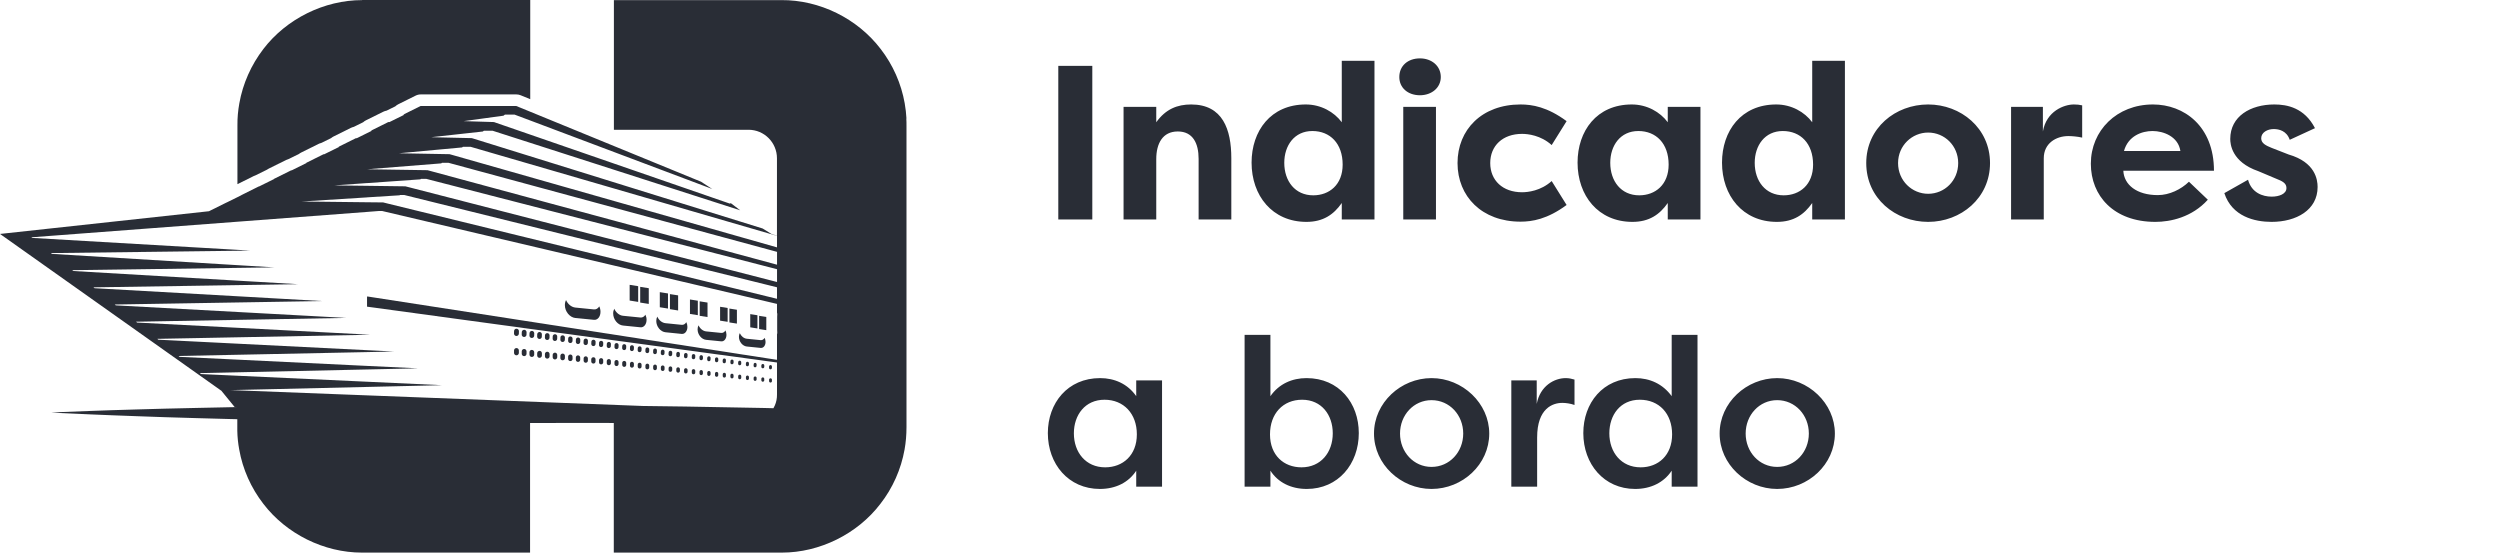 <svg xmlns="http://www.w3.org/2000/svg" width="262" height="58" viewBox="0 0 262 58" fill="none"><path d="M37.948 0.011C33.977 0.011 30.024 1.971 27.608 5.127C26.32 6.803 25.447 8.771 25.084 10.817C24.944 11.585 24.873 12.368 24.883 13.155V19.301L26.592 18.45C26.653 18.421 26.711 18.396 26.775 18.378L27.974 17.786C28.032 17.746 28.093 17.707 28.158 17.674L29.989 16.766C30.064 16.73 30.139 16.702 30.218 16.68L31.331 16.134C31.4 16.081 31.471 16.03 31.554 15.991L33.385 15.082C33.471 15.039 33.561 15.007 33.658 14.985L34.699 14.476C34.774 14.411 34.857 14.354 34.95 14.307L36.778 13.399C36.875 13.352 36.982 13.316 37.086 13.291L38.059 12.81C38.142 12.734 38.235 12.67 38.339 12.616L40.17 11.708C40.278 11.654 40.397 11.618 40.515 11.596L41.431 11.144C41.517 11.058 41.621 10.986 41.736 10.928L43.563 10.02C43.728 9.938 43.911 9.895 44.094 9.895H54.111C54.266 9.895 54.423 9.923 54.567 9.984L55.569 10.394V0H37.955L37.948 0.011ZM81.497 33.055C81.486 32.958 81.461 32.868 81.429 32.782V35.033C81.483 34.897 81.511 34.753 81.511 34.602V33.216C81.511 33.163 81.508 33.109 81.501 33.055M81.429 35.88C81.429 35.88 81.429 35.848 81.429 35.834C81.429 35.794 81.429 35.755 81.429 35.715V35.884V35.88Z" fill="#292D36"></path><path d="M94.996 12.415C94.971 11.912 94.91 11.377 94.813 10.824C94.451 8.76 93.578 6.793 92.289 5.127C89.855 1.942 85.903 -0.018 81.867 0.011H64.336V13.6H78.446C80.094 13.6 81.425 14.939 81.425 16.59V24.704L80.837 24.51L79.925 23.947L49.624 14.53L49.441 14.476L45.19 14.379L50.6 13.783L50.711 13.7H51.623L77.573 22.04L76.593 21.293L76.485 21.337L54.111 13.603L51.857 12.824L51.767 12.792L48.586 12.695L52.769 12.124L52.912 12.013H53.932L55.558 12.623L74.644 19.807L73.466 19.042L55.558 11.704L54.097 11.108H44.08L42.253 12.016H42.386L40.81 12.795H40.688L38.86 13.704H38.968L37.395 14.483H37.298L35.468 15.391H35.554L33.977 16.167H33.902L32.075 17.075H32.139L30.567 17.854H30.509L28.682 18.762H28.725L27.149 19.541H27.117L25.289 20.45H25.311L24.873 20.669L23.738 21.229H23.728L21.9 22.137L0 24.517L23.16 40.925H23.178L24.593 42.659H24.873L24.955 42.662H24.873C24.614 42.669 24.359 42.673 24.108 42.677C22.88 42.702 21.695 42.73 20.557 42.752C19.416 42.777 18.324 42.799 17.287 42.827C16.246 42.856 15.262 42.885 14.336 42.91C12.487 42.957 10.871 43.018 9.543 43.064C8.214 43.107 7.17 43.158 6.455 43.183C5.744 43.215 5.364 43.233 5.364 43.233C5.364 43.233 5.744 43.251 6.455 43.291C7.17 43.323 8.214 43.38 9.539 43.431C10.867 43.484 12.479 43.556 14.332 43.617C15.255 43.65 16.242 43.682 17.28 43.721C18.317 43.757 19.409 43.782 20.547 43.818C21.685 43.847 22.869 43.879 24.101 43.915C24.356 43.919 24.611 43.926 24.869 43.933V44.77C24.869 44.892 24.869 45.014 24.869 45.136C24.88 45.807 24.952 46.468 25.07 47.11C25.433 49.175 26.312 51.142 27.605 52.808C30.021 55.964 33.963 57.913 37.927 57.913H55.551V44.328C58.032 44.317 60.523 44.317 63.022 44.325C63.457 44.325 63.891 44.325 64.325 44.328V57.913H81.946C85.899 57.913 89.852 55.964 92.261 52.808C93.557 51.149 94.429 49.182 94.799 47.11C94.932 46.367 95 45.585 95 44.77V13.169C95 12.921 95 12.673 94.982 12.426M48.425 15.452L48.514 15.384H49.315L81.429 24.718V25.925L47.398 16.238L47.118 16.159L41.804 16.062L48.421 15.452H48.425ZM38.469 17.739L46.242 17.122L46.317 17.061H47.003L81.433 26.395V27.741L45.175 17.937L44.802 17.836L38.472 17.739H38.469ZM38.469 19.19L44.059 18.795L44.116 18.748H44.684L81.433 28.212V29.554L42.946 19.645L42.479 19.527L38.472 19.473L35.026 19.43L38.472 19.186L38.469 19.19ZM38.469 20.683L41.876 20.468L41.916 20.435H42.364L81.429 30.107V31.314L40.716 21.354L40.153 21.214L38.469 21.197L31.633 21.117L38.469 20.687V20.683ZM81.512 34.602C81.512 34.753 81.487 34.897 81.429 35.033V35.715C81.429 35.755 81.429 35.794 81.429 35.834C81.429 35.852 81.429 35.866 81.429 35.88V41.334C81.429 41.438 81.429 41.538 81.418 41.639C81.386 42.041 81.26 42.429 81.056 42.781C80.715 42.773 80.374 42.763 80.032 42.756C77.422 42.702 74.669 42.648 71.822 42.605C70.4 42.587 68.95 42.565 67.485 42.547C67.46 42.547 67.431 42.547 67.406 42.547L38.469 41.434L24.884 40.91L24.162 40.882L24.884 40.867L38.469 40.551L46.331 40.368L38.469 40.005L24.884 39.377L21.056 39.201L20.938 39.104L24.884 39.018L38.469 38.72L43.822 38.602L38.469 38.347L24.884 37.69L18.827 37.399L18.712 37.306L24.884 37.18L38.469 36.9L41.312 36.839L38.469 36.699L24.884 36.017L16.597 35.6L16.483 35.511L24.884 35.349L38.469 35.087L38.799 35.08L38.469 35.062L24.884 34.351L14.368 33.805L14.257 33.715L24.884 33.522L36.282 33.317L24.884 32.696L12.138 32.003L12.024 31.913L24.88 31.698L33.769 31.551L24.88 31.048L9.905 30.204L9.794 30.114L24.88 29.881L31.256 29.784L24.88 29.411L7.676 28.402L7.568 28.316L24.88 28.075L28.743 28.021L24.88 27.788L5.446 26.607L5.342 26.524L24.884 26.28L26.233 26.262L24.884 26.183L3.371 24.934L3.292 24.869L24.884 23.236L38.469 22.209L39.715 22.112H40.045L81.429 31.849V32.771C81.461 32.857 81.487 32.947 81.497 33.044C81.504 33.098 81.508 33.148 81.508 33.206V34.592L81.512 34.602Z" fill="#292D36"></path><path d="M80.309 34.602L79.555 34.484V33.098L80.309 33.216V34.602Z" fill="#292D36"></path><path d="M79.379 33.037V34.423L78.626 34.304V32.919L79.379 33.037Z" fill="#292D36"></path><path d="M76.256 33.726L75.466 33.604V32.15L76.256 32.276V33.726Z" fill="#292D36"></path><path d="M77.228 32.462V33.913L76.442 33.791V32.337L77.228 32.462Z" fill="#292D36"></path><path d="M72.307 31.385L73.132 31.515V33.03L72.307 32.901V31.385Z" fill="#292D36"></path><path d="M73.326 31.579L74.148 31.709V33.227L73.326 33.098V31.579Z" fill="#292D36"></path><path d="M69.147 30.617L70.005 30.754V32.337L69.147 32.2V30.617Z" fill="#292D36"></path><path d="M71.067 30.955V32.538L70.21 32.401V30.822L71.067 30.955Z" fill="#292D36"></path><path d="M66.881 29.992V31.64L65.987 31.497V29.849L66.881 29.992Z" fill="#292D36"></path><path d="M67.991 31.852L67.093 31.709V30.061L67.991 30.204V31.852Z" fill="#292D36"></path><path d="M81.429 37.708V37.991L81.253 37.966L80.453 37.858L79.648 37.747L78.844 37.636L78.769 37.629L78.044 37.528L77.961 37.517L77.243 37.417L77.15 37.406L76.435 37.309L76.335 37.295L75.635 37.198L75.52 37.187L74.83 37.094L74.712 37.076L74.03 36.983L73.9 36.965L73.225 36.875L73.089 36.853L72.425 36.764L72.278 36.746L71.621 36.656L71.466 36.634L70.817 36.544L70.655 36.523L70.019 36.437L69.844 36.412L69.215 36.325L69.032 36.3L68.411 36.218L68.221 36.193L67.607 36.106L67.409 36.081L66.803 35.999L66.598 35.97L66.002 35.888L65.787 35.859L65.201 35.78L64.975 35.751L64.397 35.672L64.164 35.64L63.593 35.561L63.352 35.529L62.789 35.453L62.541 35.417L61.985 35.342L61.73 35.309L61.181 35.23L60.918 35.198L60.376 35.123L60.107 35.087L59.576 35.011L59.292 34.976L58.771 34.904L58.484 34.868L57.971 34.796L57.673 34.753L57.167 34.685L56.861 34.642L56.362 34.577L56.05 34.534L55.558 34.469L55.242 34.426L54.427 34.311L53.616 34.2L52.804 34.092L38.465 32.139V31.145L38.48 31.066L53.498 33.389L54.294 33.514L55.084 33.636L55.117 33.64L55.878 33.758L55.935 33.766L56.671 33.881L56.747 33.891L57.465 34.003L57.572 34.021L58.262 34.125L58.384 34.143L59.059 34.25L59.202 34.272L59.446 34.311L59.849 34.373L60.014 34.398L60.645 34.495L60.829 34.523L61.443 34.617L61.64 34.649L61.956 34.696L62.236 34.742L62.462 34.775L63.033 34.864L63.277 34.904L63.826 34.986L64.088 35.026L64.397 35.076L64.623 35.108L64.903 35.151L65.421 35.234L65.715 35.281L66.221 35.356L66.533 35.403L67.018 35.482L67.172 35.507H67.18L67.341 35.529L67.815 35.604L68.156 35.658L68.609 35.726L68.81 35.758L68.968 35.78L69.406 35.852L69.779 35.909L70.206 35.974L70.594 36.035L71.01 36.099L71.405 36.157L71.606 36.189L71.8 36.221L72.217 36.286L72.601 36.343L72.831 36.379L73.032 36.412L73.398 36.469L73.843 36.534L74.198 36.591L74.651 36.659L74.999 36.717L75.466 36.785L75.796 36.839L76.137 36.889H76.141L76.27 36.911L76.597 36.961L77.049 37.033L77.085 37.036L77.394 37.087L77.896 37.166L78.201 37.209L78.704 37.288L78.995 37.331L79.516 37.413L80.323 37.539L80.366 37.546L81.142 37.665L81.429 37.708Z" fill="#292D36"></path><path d="M54.126 36.476C54.266 36.476 54.38 36.591 54.377 36.731V36.986C54.377 37.126 54.258 37.237 54.122 37.237C53.982 37.237 53.871 37.123 53.871 36.983V36.728C53.871 36.588 53.989 36.473 54.129 36.476" fill="#292D36"></path><path d="M54.933 36.573C55.07 36.573 55.181 36.688 55.181 36.825V37.076C55.181 37.212 55.066 37.327 54.926 37.324C54.79 37.324 54.675 37.209 54.678 37.072V36.821C54.678 36.685 54.793 36.57 54.933 36.573Z" fill="#292D36"></path><path d="M55.741 36.67C55.878 36.67 55.989 36.785 55.985 36.918V37.166C55.985 37.302 55.87 37.413 55.734 37.41C55.598 37.41 55.486 37.298 55.486 37.162V36.914C55.486 36.778 55.601 36.667 55.738 36.667" fill="#292D36"></path><path d="M56.546 36.767C56.678 36.767 56.79 36.878 56.79 37.015V37.259C56.79 37.392 56.678 37.503 56.542 37.503C56.406 37.503 56.298 37.392 56.298 37.259V37.015C56.298 36.878 56.413 36.771 56.546 36.771" fill="#292D36"></path><path d="M57.353 36.861C57.486 36.861 57.594 36.972 57.594 37.105V37.345C57.594 37.478 57.482 37.586 57.349 37.586C57.217 37.586 57.109 37.474 57.109 37.342V37.101C57.109 36.968 57.22 36.861 57.353 36.861Z" fill="#292D36"></path><path d="M58.161 36.957C58.29 36.957 58.398 37.065 58.398 37.198V37.435C58.398 37.564 58.287 37.672 58.157 37.672C58.028 37.672 57.92 37.564 57.92 37.431V37.194C57.92 37.065 58.032 36.957 58.161 36.957Z" fill="#292D36"></path><path d="M58.969 37.054C59.098 37.054 59.202 37.162 59.202 37.291V37.525C59.202 37.654 59.091 37.758 58.962 37.758C58.833 37.758 58.728 37.65 58.728 37.521V37.288C58.728 37.158 58.836 37.054 58.965 37.054" fill="#292D36"></path><path d="M59.773 37.151C59.899 37.151 60.003 37.255 60.003 37.385V37.614C60.003 37.744 59.895 37.844 59.769 37.844C59.64 37.844 59.54 37.74 59.54 37.611V37.381C59.54 37.252 59.647 37.151 59.773 37.151Z" fill="#292D36"></path><path d="M60.581 37.245C60.706 37.245 60.807 37.349 60.807 37.474V37.701C60.807 37.826 60.699 37.93 60.573 37.927C60.448 37.927 60.347 37.823 60.347 37.697V37.467C60.347 37.342 60.451 37.241 60.577 37.241" fill="#292D36"></path><path d="M61.389 37.342C61.511 37.342 61.611 37.446 61.611 37.568V37.794C61.611 37.92 61.507 38.017 61.385 38.017C61.26 38.017 61.159 37.912 61.163 37.79V37.564C61.163 37.438 61.267 37.342 61.392 37.342" fill="#292D36"></path><path d="M62.193 37.438C62.315 37.438 62.415 37.539 62.412 37.661V37.884C62.412 38.006 62.307 38.106 62.185 38.103C62.063 38.103 61.963 38.002 61.963 37.88V37.657C61.963 37.535 62.067 37.435 62.189 37.438" fill="#292D36"></path><path d="M63.001 37.532C63.119 37.532 63.219 37.632 63.216 37.751V37.97C63.216 38.088 63.115 38.189 62.993 38.189C62.871 38.189 62.774 38.088 62.778 37.97V37.751C62.778 37.632 62.879 37.532 63.001 37.532Z" fill="#292D36"></path><path d="M63.808 37.629C63.927 37.629 64.024 37.726 64.024 37.844V38.06C64.024 38.178 63.923 38.275 63.805 38.275C63.686 38.275 63.589 38.178 63.589 38.06V37.844C63.589 37.726 63.69 37.629 63.808 37.629Z" fill="#292D36"></path><path d="M64.613 37.726C64.728 37.726 64.825 37.823 64.825 37.941V38.153C64.825 38.271 64.728 38.365 64.609 38.365C64.494 38.365 64.397 38.268 64.397 38.149V37.938C64.397 37.823 64.494 37.726 64.613 37.726Z" fill="#292D36"></path><path d="M65.42 37.823C65.535 37.823 65.629 37.92 65.629 38.035V38.243C65.629 38.358 65.532 38.451 65.417 38.451C65.302 38.451 65.209 38.354 65.209 38.239V38.031C65.209 37.916 65.305 37.823 65.42 37.823Z" fill="#292D36"></path><path d="M66.228 37.916C66.34 37.916 66.433 38.009 66.433 38.124V38.329C66.433 38.444 66.336 38.533 66.225 38.533C66.11 38.533 66.02 38.44 66.02 38.325V38.121C66.02 38.006 66.117 37.916 66.228 37.916Z" fill="#292D36"></path><path d="M67.036 38.013C67.147 38.013 67.237 38.106 67.237 38.218V38.419C67.237 38.53 67.144 38.62 67.033 38.62C66.921 38.62 66.832 38.526 66.832 38.415V38.214C66.832 38.103 66.925 38.013 67.036 38.013Z" fill="#292D36"></path><path d="M67.84 38.11C67.951 38.11 68.038 38.2 68.038 38.311V38.512C68.038 38.62 67.944 38.709 67.837 38.709C67.725 38.709 67.639 38.62 67.639 38.508V38.307C67.639 38.2 67.733 38.11 67.84 38.11Z" fill="#292D36"></path><path d="M68.648 38.207C68.756 38.207 68.842 38.297 68.842 38.404V38.602C68.842 38.709 68.752 38.796 68.645 38.796C68.537 38.796 68.451 38.706 68.451 38.598V38.401C68.451 38.293 68.54 38.207 68.652 38.207" fill="#292D36"></path><path d="M69.456 38.3C69.564 38.3 69.65 38.39 69.646 38.494V38.688C69.646 38.792 69.556 38.882 69.452 38.878C69.344 38.878 69.258 38.792 69.258 38.684V38.49C69.258 38.383 69.348 38.297 69.456 38.297" fill="#292D36"></path><path d="M70.26 38.397C70.364 38.397 70.45 38.483 70.45 38.587V38.778C70.45 38.882 70.364 38.968 70.256 38.968C70.152 38.968 70.066 38.882 70.069 38.778V38.587C70.069 38.483 70.156 38.397 70.263 38.397" fill="#292D36"></path><path d="M71.068 38.494C71.172 38.494 71.254 38.58 71.254 38.681V38.867C71.254 38.971 71.168 39.054 71.064 39.054C70.96 39.054 70.877 38.968 70.877 38.867V38.681C70.877 38.577 70.964 38.494 71.068 38.494Z" fill="#292D36"></path><path d="M71.876 38.591C71.976 38.591 72.059 38.673 72.059 38.774V38.957C72.059 39.058 71.973 39.14 71.872 39.14C71.772 39.14 71.689 39.058 71.689 38.953V38.77C71.689 38.67 71.775 38.587 71.876 38.587" fill="#292D36"></path><path d="M72.683 38.684C72.784 38.684 72.863 38.767 72.863 38.867V39.047C72.863 39.148 72.78 39.226 72.68 39.226C72.579 39.226 72.5 39.144 72.5 39.043V38.864C72.5 38.763 72.583 38.684 72.683 38.684Z" fill="#292D36"></path><path d="M73.488 38.781C73.585 38.781 73.663 38.864 73.663 38.961V39.137C73.663 39.234 73.581 39.313 73.484 39.313C73.387 39.313 73.308 39.23 73.308 39.133V38.957C73.308 38.86 73.391 38.781 73.488 38.781Z" fill="#292D36"></path><path d="M74.296 38.878C74.389 38.878 74.468 38.957 74.468 39.054V39.226C74.468 39.323 74.385 39.399 74.292 39.399C74.195 39.399 74.12 39.32 74.12 39.223V39.05C74.12 38.954 74.199 38.878 74.296 38.878Z" fill="#292D36"></path><path d="M75.103 38.975C75.197 38.975 75.272 39.054 75.272 39.147V39.32C75.272 39.413 75.193 39.492 75.1 39.489C75.006 39.489 74.927 39.41 74.931 39.316V39.144C74.931 39.05 75.01 38.975 75.103 38.975Z" fill="#292D36"></path><path d="M75.911 39.068C76.004 39.068 76.076 39.144 76.076 39.237V39.406C76.076 39.499 75.997 39.575 75.907 39.571C75.818 39.571 75.742 39.496 75.742 39.402V39.234C75.742 39.14 75.821 39.065 75.911 39.068Z" fill="#292D36"></path><path d="M76.715 39.165C76.805 39.165 76.877 39.241 76.877 39.331V39.496C76.877 39.585 76.801 39.661 76.712 39.657C76.622 39.657 76.546 39.582 76.546 39.492V39.327C76.546 39.237 76.622 39.162 76.715 39.162" fill="#292D36"></path><path d="M77.523 39.262C77.613 39.262 77.684 39.338 77.684 39.424V39.585C77.684 39.675 77.609 39.747 77.523 39.747C77.433 39.747 77.361 39.675 77.361 39.585V39.424C77.361 39.334 77.437 39.262 77.526 39.262" fill="#292D36"></path><path d="M78.331 39.356C78.417 39.356 78.489 39.428 78.489 39.514V39.672C78.489 39.758 78.417 39.83 78.331 39.83C78.245 39.83 78.173 39.758 78.173 39.672V39.514C78.173 39.428 78.245 39.356 78.334 39.356" fill="#292D36"></path><path d="M79.138 39.453C79.225 39.453 79.293 39.524 79.293 39.607V39.761C79.293 39.847 79.221 39.916 79.135 39.916C79.049 39.916 78.981 39.844 78.981 39.761V39.607C78.981 39.521 79.052 39.453 79.138 39.453Z" fill="#292D36"></path><path d="M79.943 39.55C80.025 39.55 80.094 39.618 80.094 39.704V39.855C80.094 39.937 80.025 40.005 79.939 40.005C79.857 40.005 79.789 39.937 79.789 39.851V39.7C79.789 39.618 79.86 39.55 79.943 39.55Z" fill="#292D36"></path><path d="M80.75 39.646C80.833 39.646 80.898 39.715 80.898 39.797V39.944C80.898 40.027 80.829 40.092 80.747 40.092C80.664 40.092 80.6 40.023 80.6 39.941V39.794C80.6 39.711 80.668 39.646 80.75 39.646Z" fill="#292D36"></path><path d="M53.874 34.692C53.878 34.552 53.996 34.441 54.136 34.448C54.277 34.452 54.388 34.57 54.384 34.71L54.377 34.965C54.373 35.105 54.255 35.216 54.115 35.213C53.975 35.209 53.864 35.09 53.867 34.95L53.874 34.696V34.692Z" fill="#292D36"></path><path d="M54.682 34.807C54.686 34.67 54.8 34.559 54.941 34.563C55.077 34.566 55.188 34.685 55.185 34.821L55.178 35.073C55.178 35.209 55.055 35.32 54.919 35.317C54.783 35.313 54.671 35.198 54.675 35.058L54.682 34.807Z" fill="#292D36"></path><path d="M55.494 34.918C55.497 34.782 55.612 34.674 55.748 34.678C55.885 34.681 55.993 34.796 55.989 34.932L55.982 35.18C55.982 35.317 55.863 35.424 55.727 35.421C55.59 35.417 55.483 35.302 55.486 35.166L55.494 34.918Z" fill="#292D36"></path><path d="M56.301 35.029C56.305 34.897 56.42 34.789 56.553 34.792C56.689 34.796 56.793 34.911 56.789 35.044L56.782 35.288C56.782 35.424 56.667 35.529 56.531 35.525C56.395 35.521 56.29 35.406 56.294 35.274L56.301 35.029Z" fill="#292D36"></path><path d="M57.113 35.144C57.116 35.011 57.228 34.907 57.361 34.911C57.493 34.915 57.597 35.026 57.594 35.159L57.587 35.399C57.583 35.532 57.472 35.636 57.339 35.633C57.206 35.629 57.102 35.518 57.106 35.385L57.113 35.144Z" fill="#292D36"></path><path d="M57.924 35.256C57.924 35.126 58.039 35.022 58.168 35.026C58.301 35.029 58.401 35.141 58.398 35.27L58.391 35.507C58.391 35.636 58.276 35.74 58.146 35.737C58.017 35.733 57.913 35.622 57.917 35.493L57.924 35.256Z" fill="#292D36"></path><path d="M58.732 35.367C58.732 35.238 58.843 35.137 58.972 35.141C59.102 35.144 59.206 35.252 59.202 35.381L59.195 35.615C59.191 35.744 59.084 35.844 58.955 35.841C58.825 35.837 58.721 35.726 58.728 35.6L58.736 35.367H58.732Z" fill="#292D36"></path><path d="M59.543 35.482C59.547 35.356 59.654 35.252 59.78 35.259C59.909 35.263 60.01 35.37 60.006 35.496L59.999 35.73C59.996 35.855 59.888 35.959 59.762 35.952C59.637 35.949 59.536 35.841 59.54 35.715L59.547 35.482H59.543Z" fill="#292D36"></path><path d="M60.354 35.593C60.354 35.468 60.466 35.367 60.591 35.371C60.717 35.374 60.818 35.482 60.814 35.604L60.807 35.834C60.803 35.959 60.696 36.06 60.57 36.056C60.444 36.053 60.344 35.945 60.347 35.823L60.354 35.593Z" fill="#292D36"></path><path d="M61.163 35.704C61.163 35.582 61.27 35.482 61.396 35.485C61.518 35.485 61.618 35.593 61.615 35.719L61.608 35.945C61.604 36.071 61.5 36.168 61.374 36.164C61.249 36.16 61.152 36.056 61.155 35.934L61.163 35.708V35.704Z" fill="#292D36"></path><path d="M61.974 35.819C61.974 35.697 62.082 35.6 62.204 35.604C62.326 35.608 62.423 35.712 62.419 35.834L62.412 36.056C62.408 36.178 62.304 36.275 62.182 36.272C62.06 36.268 61.963 36.164 61.967 36.042L61.974 35.819Z" fill="#292D36"></path><path d="M62.782 35.931C62.782 35.812 62.886 35.715 63.008 35.719C63.13 35.722 63.223 35.823 63.22 35.945L63.212 36.164C63.212 36.282 63.108 36.379 62.986 36.376C62.868 36.372 62.771 36.272 62.775 36.15L62.782 35.931Z" fill="#292D36"></path><path d="M63.593 36.042C63.593 35.923 63.697 35.83 63.815 35.834C63.934 35.834 64.027 35.938 64.024 36.056L64.016 36.272C64.016 36.39 63.912 36.483 63.794 36.48C63.675 36.48 63.582 36.376 63.586 36.257L63.593 36.042Z" fill="#292D36"></path><path d="M64.404 36.157C64.404 36.042 64.505 35.949 64.623 35.952C64.742 35.956 64.832 36.053 64.828 36.171L64.821 36.383C64.821 36.501 64.72 36.591 64.602 36.588C64.487 36.588 64.394 36.487 64.397 36.369L64.404 36.157Z" fill="#292D36"></path><path d="M65.212 36.268C65.212 36.153 65.313 36.063 65.428 36.067C65.543 36.071 65.632 36.167 65.629 36.282L65.622 36.491C65.618 36.605 65.521 36.695 65.406 36.692C65.291 36.692 65.202 36.591 65.202 36.476L65.209 36.268H65.212Z" fill="#292D36"></path><path d="M66.023 36.379C66.023 36.264 66.124 36.175 66.235 36.178C66.35 36.178 66.44 36.279 66.436 36.39L66.429 36.595C66.426 36.71 66.329 36.799 66.217 36.796C66.106 36.796 66.013 36.695 66.02 36.584L66.027 36.379H66.023Z" fill="#292D36"></path><path d="M66.835 36.494C66.835 36.383 66.932 36.293 67.043 36.297C67.154 36.297 67.244 36.394 67.241 36.505L67.233 36.71C67.233 36.821 67.136 36.911 67.025 36.907C66.914 36.907 66.824 36.81 66.828 36.699L66.835 36.494Z" fill="#292D36"></path><path d="M67.643 36.605C67.643 36.498 67.736 36.408 67.848 36.412C67.955 36.412 68.045 36.509 68.041 36.616L68.034 36.814C68.034 36.925 67.941 37.011 67.83 37.008C67.718 37.008 67.632 36.911 67.636 36.803L67.643 36.602V36.605Z" fill="#292D36"></path><path d="M68.454 36.717C68.454 36.609 68.547 36.523 68.655 36.526C68.763 36.526 68.849 36.62 68.845 36.728L68.838 36.925C68.838 37.033 68.745 37.119 68.637 37.115C68.529 37.115 68.443 37.022 68.447 36.914L68.454 36.717Z" fill="#292D36"></path><path d="M69.262 36.832C69.262 36.724 69.355 36.642 69.459 36.645C69.567 36.645 69.65 36.738 69.646 36.843L69.639 37.036C69.639 37.144 69.546 37.227 69.438 37.223C69.33 37.223 69.248 37.13 69.251 37.026L69.258 36.832H69.262Z" fill="#292D36"></path><path d="M70.073 36.943C70.073 36.839 70.163 36.756 70.267 36.76C70.371 36.76 70.454 36.85 70.45 36.957L70.443 37.148C70.443 37.252 70.35 37.334 70.246 37.331C70.142 37.331 70.059 37.241 70.063 37.137L70.07 36.947L70.073 36.943Z" fill="#292D36"></path><path d="M70.881 37.054C70.881 36.95 70.971 36.871 71.071 36.875C71.175 36.875 71.254 36.965 71.254 37.069L71.247 37.255C71.247 37.359 71.158 37.438 71.053 37.435C70.949 37.435 70.867 37.345 70.874 37.241V37.054H70.881Z" fill="#292D36"></path><path d="M71.692 37.169C71.692 37.069 71.782 36.99 71.883 36.993C71.983 36.993 72.062 37.08 72.058 37.184L72.051 37.367C72.051 37.467 71.965 37.546 71.861 37.546C71.761 37.546 71.682 37.456 71.685 37.356V37.173L71.692 37.169Z" fill="#292D36"></path><path d="M72.504 37.281C72.504 37.18 72.59 37.101 72.691 37.105C72.791 37.105 72.867 37.191 72.867 37.291L72.859 37.471C72.859 37.568 72.773 37.647 72.673 37.647C72.572 37.647 72.493 37.561 72.497 37.46L72.504 37.281Z" fill="#292D36"></path><path d="M73.311 37.392C73.311 37.295 73.397 37.216 73.494 37.219C73.591 37.219 73.67 37.306 73.667 37.403V37.578C73.66 37.675 73.577 37.754 73.48 37.751C73.383 37.751 73.304 37.665 73.308 37.568V37.392H73.311Z" fill="#292D36"></path><path d="M74.123 37.507C74.123 37.41 74.206 37.334 74.302 37.338C74.396 37.338 74.475 37.42 74.471 37.517L74.464 37.69C74.464 37.787 74.382 37.862 74.285 37.858C74.188 37.858 74.112 37.776 74.116 37.679V37.507H74.123Z" fill="#292D36"></path><path d="M74.934 37.618C74.934 37.525 75.017 37.449 75.11 37.453C75.204 37.453 75.279 37.535 75.275 37.629V37.797C75.268 37.891 75.189 37.966 75.096 37.963C75.003 37.963 74.927 37.88 74.931 37.787V37.614L74.934 37.618Z" fill="#292D36"></path><path d="M75.743 37.729C75.743 37.636 75.825 37.564 75.915 37.568C76.008 37.568 76.08 37.647 76.076 37.74L76.069 37.909C76.069 38.002 75.99 38.074 75.897 38.07C75.804 38.07 75.732 37.991 75.736 37.898V37.729H75.743Z" fill="#292D36"></path><path d="M76.553 37.841C76.553 37.751 76.632 37.679 76.722 37.683C76.812 37.683 76.883 37.762 76.88 37.851V38.017C76.873 38.106 76.797 38.178 76.704 38.175C76.614 38.175 76.542 38.096 76.546 38.006L76.553 37.841Z" fill="#292D36"></path><path d="M77.362 37.956C77.362 37.866 77.441 37.797 77.527 37.801C77.617 37.801 77.685 37.88 77.681 37.966V38.128C77.674 38.218 77.599 38.286 77.512 38.282C77.423 38.282 77.355 38.203 77.358 38.117V37.956H77.362Z" fill="#292D36"></path><path d="M78.173 38.067C78.173 37.981 78.249 37.912 78.335 37.912C78.421 37.912 78.489 37.988 78.489 38.074V38.232C78.482 38.318 78.407 38.386 78.32 38.386C78.234 38.386 78.166 38.311 78.166 38.225L78.173 38.067Z" fill="#292D36"></path><path d="M78.984 38.178C78.984 38.092 79.06 38.027 79.142 38.027C79.228 38.027 79.293 38.103 79.293 38.189L79.286 38.343C79.286 38.429 79.214 38.498 79.128 38.494C79.042 38.494 78.977 38.419 78.977 38.336L78.984 38.182V38.178Z" fill="#292D36"></path><path d="M79.792 38.293C79.792 38.21 79.864 38.142 79.95 38.146C80.033 38.146 80.101 38.218 80.097 38.3V38.451C80.09 38.533 80.019 38.602 79.936 38.598C79.853 38.598 79.785 38.526 79.789 38.444V38.293H79.792Z" fill="#292D36"></path><path d="M80.603 38.404C80.603 38.322 80.675 38.257 80.754 38.261C80.837 38.261 80.901 38.332 80.898 38.415V38.562C80.891 38.645 80.823 38.709 80.74 38.706C80.657 38.706 80.593 38.634 80.596 38.551V38.404H80.603Z" fill="#292D36"></path><path d="M80.133 35.407C80.194 35.536 80.23 35.683 80.23 35.834C80.23 36.207 80.011 36.491 79.72 36.462L78.266 36.315C77.828 36.272 77.44 35.812 77.44 35.302C77.44 35.152 77.473 35.022 77.53 34.911C77.67 35.23 77.954 35.468 78.263 35.5L79.717 35.647C79.889 35.665 80.036 35.568 80.129 35.41" fill="#292D36"></path><path d="M76.029 34.627C76.094 34.767 76.133 34.929 76.133 35.09C76.133 35.496 75.897 35.805 75.581 35.773L74.001 35.615C73.527 35.568 73.107 35.069 73.107 34.516C73.107 34.355 73.143 34.211 73.207 34.093C73.358 34.437 73.667 34.696 74.001 34.731L75.581 34.889C75.767 34.907 75.929 34.803 76.026 34.631" fill="#292D36"></path><path d="M71.925 33.759C71.997 33.909 72.04 34.082 72.04 34.258C72.04 34.696 71.782 35.026 71.444 34.994L69.743 34.821C69.233 34.771 68.777 34.236 68.777 33.636C68.777 33.461 68.816 33.306 68.885 33.181C69.046 33.554 69.38 33.834 69.743 33.87L71.444 34.042C71.645 34.064 71.818 33.949 71.925 33.762" fill="#292D36"></path><path d="M67.639 32.979C67.715 33.141 67.761 33.328 67.761 33.514C67.761 33.981 67.485 34.337 67.122 34.301L65.295 34.117C64.749 34.064 64.261 33.489 64.261 32.847C64.261 32.66 64.304 32.495 64.376 32.358C64.552 32.757 64.907 33.058 65.295 33.094L67.122 33.277C67.338 33.299 67.524 33.177 67.639 32.979Z" fill="#292D36"></path><path d="M60.304 33.328C59.719 33.27 59.199 32.656 59.199 31.971C59.199 31.77 59.245 31.594 59.321 31.447C59.508 31.874 59.888 32.193 60.301 32.233L62.25 32.427C62.48 32.448 62.681 32.319 62.803 32.107C62.886 32.279 62.932 32.48 62.932 32.678C62.932 33.177 62.638 33.557 62.25 33.518L60.301 33.324L60.304 33.328Z" fill="#292D36"></path><path d="M114.474 6.9V23H110.909V6.9H114.474ZM117.749 23V11.201H121.176V12.811C122.165 11.431 123.384 10.948 124.833 10.948C128.145 10.948 129.042 13.57 129.042 16.583V23H125.615V16.652C125.615 15.019 125.017 13.777 123.43 13.777C121.843 13.777 121.176 15.042 121.176 16.675V23H117.749ZM134.592 17.066C134.592 18.975 135.719 20.47 137.628 20.47C139.307 20.47 140.71 19.366 140.71 17.25C140.71 15.042 139.399 13.731 137.536 13.731C135.65 13.731 134.592 15.249 134.592 17.066ZM140.618 6.371H144.045V23H140.618V21.275C139.767 22.494 138.663 23.253 136.915 23.253C133.327 23.253 131.165 20.493 131.165 17.043C131.165 13.731 133.166 10.948 136.846 10.948C138.433 10.948 139.813 11.73 140.618 12.811V6.371ZM150.489 23H147.062V11.201H150.489V23ZM146.648 8.073C146.648 6.9 147.545 6.118 148.81 6.118C150.029 6.118 150.995 6.9 150.995 8.073C150.995 9.2 150.029 9.982 148.81 9.982C147.545 9.982 146.648 9.2 146.648 8.073ZM152.749 17.089C152.749 13.593 155.302 10.948 159.35 10.948C160.569 10.948 162.156 11.201 164.18 12.696L162.616 15.203C161.466 14.168 160.109 14.03 159.511 14.03C157.487 14.03 156.176 15.272 156.176 17.089C156.176 18.906 157.487 20.148 159.511 20.148C160.109 20.148 161.466 20.01 162.616 18.975L164.18 21.482C162.156 22.977 160.569 23.23 159.35 23.23C155.302 23.23 152.749 20.585 152.749 17.089ZM168.755 17.066C168.755 18.975 169.882 20.47 171.791 20.47C173.47 20.47 174.873 19.366 174.873 17.25C174.873 15.042 173.562 13.731 171.699 13.731C169.813 13.731 168.755 15.249 168.755 17.066ZM174.781 11.201H178.208V23H174.781V21.275C173.93 22.494 172.826 23.253 171.078 23.253C167.49 23.253 165.328 20.493 165.328 17.043C165.328 13.731 167.329 10.948 171.009 10.948C172.596 10.948 173.976 11.73 174.781 12.811V11.201ZM183.894 17.066C183.894 18.975 185.021 20.47 186.93 20.47C188.609 20.47 190.012 19.366 190.012 17.25C190.012 15.042 188.701 13.731 186.838 13.731C184.952 13.731 183.894 15.249 183.894 17.066ZM189.92 6.371H193.347V23H189.92V21.275C189.069 22.494 187.965 23.253 186.217 23.253C182.629 23.253 180.467 20.493 180.467 17.043C180.467 13.731 182.468 10.948 186.148 10.948C187.735 10.948 189.115 11.73 189.92 12.811V6.371ZM195.582 17.089C195.582 13.409 198.641 10.948 202.068 10.948C205.495 10.948 208.554 13.432 208.554 17.089C208.554 20.769 205.495 23.253 202.068 23.253C198.641 23.253 195.582 20.792 195.582 17.089ZM198.917 17.089C198.917 18.952 200.389 20.309 202.068 20.309C203.793 20.309 205.219 18.929 205.219 17.089C205.219 15.272 203.793 13.892 202.068 13.892C200.389 13.892 198.917 15.249 198.917 17.089ZM214.095 11.201V13.777C214.463 11.638 216.326 10.948 217.338 10.948C217.729 10.948 217.844 10.971 218.212 11.04V14.421C217.729 14.306 217.108 14.26 216.763 14.26C215.475 14.26 214.187 15.019 214.187 16.583V23H210.76V11.201H214.095ZM225.584 13.731C224.48 13.731 223.031 14.237 222.594 15.824H228.505C228.275 14.306 226.734 13.731 225.584 13.731ZM229.402 19.044L231.38 20.93C229.724 22.77 227.47 23.253 225.883 23.253C221.513 23.253 219.121 20.516 219.121 17.158C219.121 13.685 221.835 10.948 225.63 10.948C228.873 10.948 232.024 13.202 232.024 17.894H222.525C222.594 19.366 223.928 20.447 226.136 20.447C227.355 20.447 228.574 19.849 229.402 19.044ZM233.11 20.24L235.594 18.837C235.962 20.194 237.112 20.608 238.078 20.608C238.837 20.608 239.619 20.332 239.619 19.711C239.619 19.32 239.389 19.067 238.745 18.814L236.675 17.94C233.869 16.974 233.731 15.088 233.731 14.559C233.731 12.19 235.847 10.948 238.354 10.948C239.688 10.948 241.505 11.293 242.609 13.432L239.964 14.651C239.642 13.708 238.837 13.524 238.285 13.524C237.641 13.524 236.974 13.869 236.974 14.49C236.974 15.019 237.457 15.249 238.078 15.502L239.849 16.192C242.632 16.997 242.885 18.814 242.885 19.596C242.885 22.011 240.654 23.253 238.055 23.253C236.307 23.253 233.915 22.701 233.11 20.24ZM119.076 39.868H121.782V51H119.076V49.328C118.284 50.56 116.92 51.242 115.27 51.242C111.97 51.242 109.814 48.624 109.814 45.39C109.814 42.244 111.882 39.626 115.292 39.626C116.788 39.626 118.174 40.22 119.076 41.518V39.868ZM112.542 45.412C112.542 47.414 113.796 48.976 115.82 48.976C117.668 48.976 119.142 47.722 119.142 45.522C119.142 43.344 117.756 41.892 115.754 41.892C113.708 41.892 112.542 43.498 112.542 45.412ZM142.402 45.39C142.402 48.624 140.246 51.242 136.946 51.242C135.296 51.242 133.932 50.56 133.14 49.328V51H130.434V35.094H133.14V41.518C134.042 40.22 135.428 39.626 136.924 39.626C140.334 39.626 142.402 42.244 142.402 45.39ZM139.674 45.412C139.674 43.498 138.508 41.892 136.462 41.892C134.46 41.892 133.096 43.344 133.096 45.522C133.096 47.722 134.548 48.976 136.396 48.976C138.42 48.976 139.674 47.414 139.674 45.412ZM143.995 45.434C143.995 42.2 146.811 39.626 150.023 39.626C153.279 39.626 156.073 42.266 156.073 45.434C156.073 48.668 153.279 51.242 150.023 51.242C146.811 51.242 143.995 48.668 143.995 45.434ZM146.723 45.434C146.723 47.37 148.153 48.932 150.023 48.932C151.915 48.932 153.345 47.37 153.345 45.434C153.345 43.498 151.915 41.936 150.023 41.936C148.153 41.936 146.723 43.498 146.723 45.434ZM161.048 39.868V42.332C161.4 40.44 162.896 39.626 164.084 39.626C164.458 39.626 164.678 39.692 165.008 39.78V42.442C164.59 42.288 164.084 42.222 163.732 42.222C162.742 42.222 161.092 42.772 161.092 45.852V51H158.386V39.868H161.048ZM168.659 45.412C168.659 47.414 169.913 48.976 171.937 48.976C173.785 48.976 175.237 47.722 175.237 45.522C175.237 43.344 173.873 41.892 171.849 41.892C169.803 41.892 168.659 43.498 168.659 45.412ZM175.193 35.094H177.899V51H175.193V49.328C174.379 50.56 173.015 51.242 171.365 51.242C168.087 51.242 165.931 48.624 165.931 45.39C165.931 42.244 167.977 39.626 171.387 39.626C172.883 39.626 174.247 40.22 175.193 41.518V35.094ZM180.217 45.434C180.217 42.2 183.033 39.626 186.245 39.626C189.501 39.626 192.295 42.266 192.295 45.434C192.295 48.668 189.501 51.242 186.245 51.242C183.033 51.242 180.217 48.668 180.217 45.434ZM182.945 45.434C182.945 47.37 184.375 48.932 186.245 48.932C188.137 48.932 189.567 47.37 189.567 45.434C189.567 43.498 188.137 41.936 186.245 41.936C184.375 41.936 182.945 43.498 182.945 45.434Z" fill="#292D36"></path></svg>